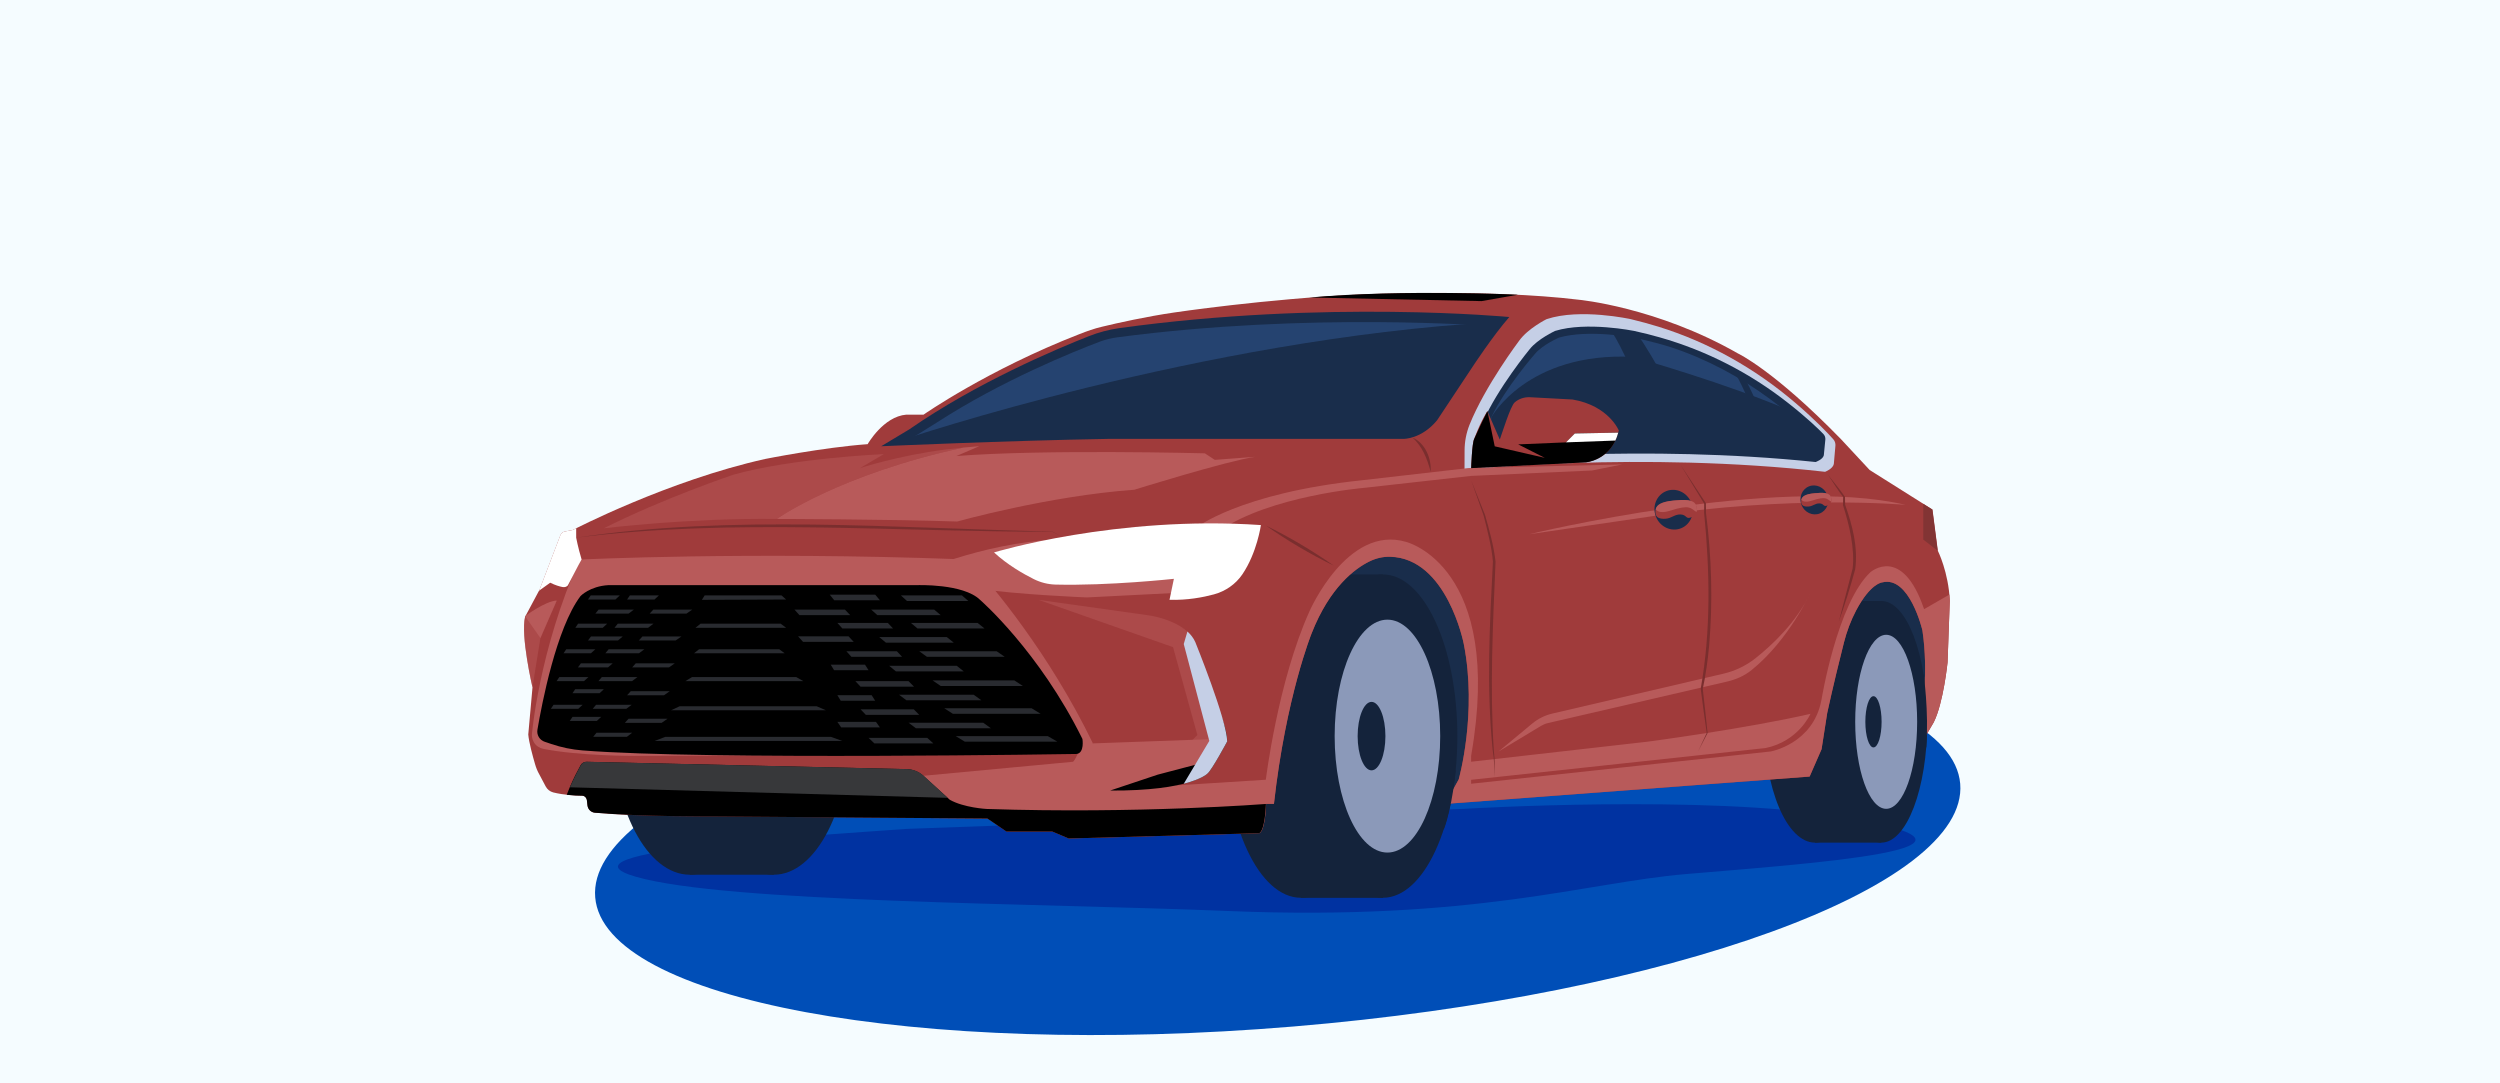 <?xml version="1.0" encoding="UTF-8"?> <svg xmlns="http://www.w3.org/2000/svg" width="360" height="156" viewBox="0 0 360 156" fill="none"><rect x="0" y="0" width="360" height="156" fill="#808080" stroke="none"/><g clip-path="url(#clip0_3_795)"><path d="M360 0H0V156H360V0Z" fill="#F5FCFF"></path><path d="M186.22 147.82C240.5 143.3 283.51 127.65 282.27 112.86C281.04 98.07 236.04 89.74 181.76 94.26C127.48 98.78 84.47 114.43 85.71 129.22C86.94 144.01 131.94 152.34 186.22 147.82Z" fill="#004EB7"></path><path d="M183.51 82.96L201.52 100.04L203.36 115.9L213.53 114.38L261.36 102.31L273.22 114.38L279.02 100.12L277.53 85.7C277.53 85.7 267.65 75.78 265.15 77.44C262.64 79.1 237.99 92.84 234.52 91.09C231.05 89.34 215.62 77.92 212.92 77.9C210.2 77.87 183.51 82.96 183.51 82.96Z" fill="#192D4B"></path><path d="M130.54 119.36C117.67 120.31 78.6 122.53 91.59 126.26C104.57 130 149.51 130.06 176.98 131.19C212.26 132.64 228.4 127.09 242.73 125.87C260.12 124.38 292.79 122.22 265.13 117.62C245.61 114.37 210.88 116.47 210.88 116.47L130.54 119.36Z" fill="#0032A1"></path><path d="M187.33 129.28C193.35 129.28 198.23 118.857 198.23 106C198.23 93.143 193.35 82.72 187.33 82.72C181.31 82.72 176.43 93.143 176.43 106C176.43 118.857 181.31 129.28 187.33 129.28Z" fill="#14233B"></path><path d="M199.14 82.72H187.33V129.29H199.14V82.72Z" fill="#14233B"></path><path d="M199.14 129.28C205.06 129.28 209.86 118.857 209.86 106C209.86 93.143 205.06 82.72 199.14 82.72C193.219 82.72 188.42 93.143 188.42 106C188.42 118.857 193.219 129.28 199.14 129.28Z" fill="#14233B"></path><path d="M199.79 122.77C203.987 122.77 207.39 115.262 207.39 106C207.39 96.738 203.987 89.23 199.79 89.23C195.593 89.23 192.19 96.738 192.19 106C192.19 115.262 195.593 122.77 199.79 122.77Z" fill="#8B99B9"></path><path d="M197.5 110.93C198.605 110.93 199.5 108.723 199.5 106C199.5 103.277 198.605 101.07 197.5 101.07C196.395 101.07 195.5 103.277 195.5 106C195.5 108.723 196.395 110.93 197.5 110.93Z" fill="#14233B"></path><path d="M261.36 121.34C265.414 121.34 268.7 113.55 268.7 103.94C268.7 94.33 265.414 86.54 261.36 86.54C257.306 86.54 254.02 94.33 254.02 103.94C254.02 113.55 257.306 121.34 261.36 121.34Z" fill="#14233B"></path><path d="M270.91 86.54H261.36V121.34H270.91V86.54Z" fill="#14233B"></path><path d="M270.91 121.34C274.566 121.34 277.53 113.55 277.53 103.94C277.53 94.33 274.566 86.54 270.91 86.54C267.254 86.54 264.29 94.33 264.29 103.94C264.29 113.55 267.254 121.34 270.91 121.34Z" fill="#14233B"></path><path d="M271.61 116.47C274.073 116.47 276.07 110.86 276.07 103.94C276.07 97.02 274.073 91.41 271.61 91.41C269.147 91.41 267.15 97.02 267.15 103.94C267.15 110.86 269.147 116.47 271.61 116.47Z" fill="#8B99B9"></path><path d="M269.78 107.63C270.426 107.63 270.95 105.978 270.95 103.94C270.95 101.902 270.426 100.25 269.78 100.25C269.134 100.25 268.61 101.902 268.61 103.94C268.61 105.978 269.134 107.63 269.78 107.63Z" fill="#14233B"></path><path d="M99.33 125.96C105.499 125.96 110.5 116.415 110.5 104.64C110.5 92.865 105.499 83.32 99.33 83.32C93.161 83.32 88.16 92.865 88.16 104.64C88.16 116.415 93.161 125.96 99.33 125.96Z" fill="#14233B"></path><path d="M111.44 83.32H99.33V125.96H111.44V83.32Z" fill="#14233B"></path><path d="M111.43 125.96C117.5 125.96 122.42 116.415 122.42 104.64C122.42 92.865 117.5 83.32 111.43 83.32C105.361 83.32 100.44 92.865 100.44 104.64C100.44 116.415 105.361 125.96 111.43 125.96Z" fill="#14233B"></path><path d="M77.04 110.01C76.71 108.88 76.16 106.87 76.07 105.77L76.68 98.98C76.68 98.98 74.94 91.51 75.62 88.8L77.7 84.91L80.7 77.07C80.8 76.8 81.04 76.6 81.33 76.54L82.5 76.31C82.5 76.31 96.16 69.21 110.19 66.09C110.19 66.09 118.56 64.42 124.94 63.96C124.94 63.96 127.2 59.98 130.5 59.71H132.99C132.99 59.71 142.22 53.26 155.42 48.12C156.63 47.65 157.47 47.34 158.73 47.04C160.99 46.49 165.11 45.58 169.08 45C169.08 45 182.08 43.05 195.93 42.39C195.93 42.39 214.34 41.58 227.33 43.16C227.33 43.16 238.55 44.2 250.27 50.9C250.27 50.9 255.43 53.3 265.11 63.25L269.23 67.68L278.28 73.38L279.05 79.31C279.05 79.31 280.59 82.39 280.77 86.5L280.45 95.37C280.45 95.37 279.86 101.21 278.46 104.01L276.42 107.49L276.78 102.33C276.78 102.33 277.73 96.95 276.83 90.79C276.83 90.79 274.98 82.87 271.04 83.87C271.04 83.87 269.37 83.96 267.27 87.92C266.5 89.38 265.93 90.93 265.52 92.53C264.95 94.78 263.94 98.87 263.11 102.69L262.3 107.89L260.58 111.83L208.1 115.77L210.05 112.24C210.05 112.24 212.76 102.69 210.77 92.7C210.77 92.7 208.36 80.38 200.18 80.18C199.14 80.15 198.11 80.4 197.18 80.86C195.11 81.88 191.49 84.54 188.87 91.2C188.87 91.2 185.16 100.34 183.44 115.77H182.31C182.31 115.77 182.22 119.48 181.36 119.98L153.91 120.74L151.55 119.74H144.95L142.21 117.87L102.69 117.56C102.69 117.56 92.12 117.62 85.68 117.03C85.11 116.98 84.67 116.53 84.61 115.97L84.54 115.32C84.49 114.85 84.19 114.58 83.83 114.58C82.94 114.57 81.24 114.5 79.67 114.11C79.2 113.99 78.81 113.68 78.58 113.25C78.31 112.75 77.94 112.05 77.67 111.53C77.39 111.04 77.19 110.54 77.04 110.01Z" fill="#A03B3B"></path><path d="M279.02 79.3L278.25 73.37L276.95 72.56V77.7L279.02 79.3Z" fill="#823434"></path><path opacity="0.49" d="M76.67 98.98C76.67 98.98 74.93 91.51 75.61 88.8C75.61 88.8 78.4 86.69 80.16 86.54L77.81 91.94L76.67 98.98Z" fill="#B85A5A"></path><path d="M75.61 88.73C75.61 88.73 78.4 86.62 80.16 86.47L77.81 91.87L75.61 88.73Z" fill="#B85A5A"></path><path d="M126.89 64.26C126.89 64.26 144.93 63.45 159.56 63.2H194.75H202.06C202.06 63.2 204.66 63.28 206.94 60.52L212.06 52.8C212.06 52.8 214.99 48.33 217.34 45.65C217.34 45.65 190.88 43.13 161.18 47.25C159.69 47.46 158.22 47.85 156.82 48.4C152.08 50.27 140.61 55.11 130.95 61.82L126.89 64.26Z" fill="#192D4B"></path><path d="M131.53 62.95C131.53 62.95 147.77 62.26 161.26 62.05H193.7H200.44C200.44 62.05 202.84 62.12 204.94 59.74L209.66 53.1C209.66 53.1 212.36 49.26 214.53 46.95C214.53 46.95 188.56 44.9 160.86 48.58C159.99 48.7 159.14 48.91 158.32 49.22C154.75 50.57 144.27 54.77 134.88 60.86L131.53 62.95Z" fill="#254370"></path><path d="M210.89 67.66C210.89 67.66 236.04 64.92 262.81 67.94C262.81 67.94 263.93 67.52 264.07 66.82L264.3 64.19C264.33 63.84 264.22 63.5 263.99 63.25C263.28 62.45 261.49 60.54 258.49 57.98C252.72 53.05 246.04 49.28 238.8 47.04C237.55 46.66 236.23 46.29 234.85 45.96C234.85 45.96 227.54 44.34 222.7 45.96C222.7 45.96 220.03 47.29 218.77 49.05C218.77 49.05 213.85 55.57 211.61 61.17C211.14 62.35 210.9 63.62 210.9 64.89L210.89 67.66Z" fill="#C5CFE6"></path><path d="M257.41 57.97C252.02 53.74 245.77 50.5 239 48.58C237.83 48.25 236.6 47.93 235.3 47.65C235.3 47.65 228.47 46.26 223.94 47.65C223.94 47.65 221.44 48.8 220.26 50.3C220.26 50.3 215.66 55.9 213.57 60.7C213.13 61.72 212.91 62.8 212.91 63.9V66.29C212.91 66.29 236.43 63.94 261.45 66.53C261.45 66.53 262.5 66.17 262.63 65.56L262.85 63.3C262.88 63 262.77 62.71 262.56 62.49C261.89 61.8 260.21 60.16 257.41 57.97Z" fill="#192D4B"></path><path d="M260.74 62.4C260.9 62.55 260.99 62.77 260.97 63L260.86 64.35C260.74 64.88 259.75 65.2 259.75 65.2C236.23 62.92 214.14 64.99 214.14 64.99V62.89C214.14 61.93 214.35 60.98 214.76 60.08C216.73 55.86 221.05 50.94 221.05 50.94C222.16 49.62 224.51 48.61 224.51 48.61C228.77 47.39 235.19 48.61 235.19 48.61C236.41 48.86 237.57 49.14 238.66 49.43C241.21 50.1 243.74 51.08 246.19 52.24C251.18 54.61 255.74 57.78 259.79 61.52L260.74 62.4Z" fill="#254370"></path><path d="M215.8 108.21L220.63 104.2C221.48 103.5 222.47 103 223.55 102.75L248.18 97.01C249.85 96.62 251.41 95.87 252.76 94.81C255.15 92.92 258.78 89.55 260.73 85.29C260.73 85.29 257.63 92.13 252.25 96.47C251.24 97.29 250.04 97.83 248.77 98.13L222.91 104.12C222.56 104.2 222.23 104.34 221.92 104.52L215.8 108.21Z" fill="#B85A5A"></path><path d="M220.2 76.93C220.2 76.93 255.8 68.32 274.41 72.7C274.41 72.7 257.86 71.2 237.14 74.45L220.2 76.93Z" fill="#B85A5A"></path><path opacity="0.49" d="M138.74 64.45C120.92 68.28 111.85 74.73 111.85 74.73C99.25 74.57 86.97 76.07 86.97 76.07C95.48 71.76 105.63 68.35 105.63 68.35C114.07 65.97 127.28 65.39 127.28 65.39L123.84 67.41C123.84 67.41 129.31 65.61 136.2 64.72L138.74 64.45Z" fill="#B85A5A"></path><path d="M138.74 64.45C120.92 68.28 111.85 74.73 111.85 74.73C111.85 74.73 128.41 74.77 137.83 75.1C137.83 75.1 151 71.41 163.35 70.52C163.35 70.52 176.58 66.39 180.77 65.78L174.93 66.22L173.5 65.28C173.5 65.28 150.35 64.67 137.72 65.67L141.02 64.25L138.74 64.45Z" fill="#B85A5A"></path><path d="M90.51 103.52H96.12L95.28 104.11H89.98L90.51 103.52Z" fill="#27FFC8"></path><path d="M132.37 117.78L133 111.71L154.57 109.69L157.37 107.05L175.4 106.4L169.36 113.1L182.28 112.28C182.28 112.28 183.99 98.2 188.55 88.06C188.55 88.06 193.99 75.52 202.47 78.03C202.47 78.03 216.63 81.49 211.84 108.85V109.69L237.27 106.8C237.27 106.8 251.43 104.93 260.71 102.79C260.71 102.79 259.01 106.74 254.23 107.72L211.84 112.29V112.86L254.99 108.21C254.99 108.21 261.08 107.12 262.28 100.84C262.28 100.84 264.56 86.85 269.35 82.39C269.35 82.39 273.91 78.4 277.07 87.72L280.71 85.62C280.74 85.9 280.76 86.19 280.77 86.49L280.45 95.36C280.45 95.36 279.86 101.2 278.46 104L276.42 107.48L276.78 102.32C276.78 102.32 277.73 96.94 276.83 90.78C276.83 90.78 274.98 82.86 271.04 83.86C271.04 83.86 269.37 83.95 267.28 87.91C266.51 89.37 265.94 90.92 265.53 92.52C264.96 94.77 263.95 98.86 263.12 102.68L262.31 107.88L260.59 111.82L208.11 115.76L210.06 112.23C210.06 112.23 212.77 102.68 210.78 92.69C210.78 92.69 208.37 80.37 200.19 80.17C199.15 80.14 198.12 80.39 197.19 80.85C195.12 81.87 191.5 84.53 188.88 91.19C188.88 91.19 185.17 100.33 183.45 115.76H182.32C182.32 115.76 182.23 119.47 181.37 119.97L153.92 120.73L151.56 119.73H144.96L142.22 117.86L132.37 117.78Z" fill="#B85A5A"></path><path d="M133.42 81.9C133.42 81.9 145.06 76.97 156.52 77.7L172.12 76.07C172.12 76.07 178.39 71 196.27 69.14L211.46 67.4L233.59 66.88L229.26 67.75C229.26 67.75 217.96 68.27 211.84 68.53L196.44 70.25C196.44 70.25 182.9 71.39 175.61 76.43L152.78 81.45L172.12 82.42L171.27 85.28L156.51 86.03C156.51 86.03 146.42 85.63 140.79 84.76L133.42 81.9Z" fill="#B85A5A"></path><path d="M143.14 79.55C143.14 79.55 160.77 74.18 181.57 75.61C181.57 75.61 181.02 79.59 178.89 82.72C177.92 84.14 176.46 85.14 174.81 85.59C173.26 86.01 170.97 86.45 168.41 86.37L169.04 83.35C169.04 83.35 159.7 84.37 152 84.18C150.91 84.15 149.84 83.88 148.86 83.39C147.36 82.64 145.06 81.33 143.14 79.55Z" fill="white"></path><path d="M81.61 114.45C82.49 114.55 83.28 114.58 83.81 114.58C84.17 114.58 84.47 114.86 84.52 115.32L84.59 115.97C84.65 116.54 85.1 116.98 85.66 117.03C92.1 117.61 102.67 117.56 102.67 117.56L142.19 117.87L144.93 119.74H151.53L153.89 120.74L181.34 119.98C182.2 119.48 182.29 115.77 182.29 115.77C182.29 115.77 163.87 117.21 142.07 116.49C142.07 116.49 138.8 116.32 136.76 115.16L132.97 111.72C132.31 111.12 131.46 110.78 130.57 110.76L84.46 109.7C84.11 109.69 83.78 109.88 83.61 110.19C83.24 110.86 82.57 112.12 82.04 113.38L81.61 114.45Z" fill="black"></path><path d="M82.3 112.86C82.78 111.78 83.32 110.76 83.64 110.18C83.81 109.87 84.14 109.68 84.49 109.69L130.6 110.75C131.49 110.77 132.34 111.11 133 111.71L136.47 114.89L82.05 113.37L82.3 112.86Z" fill="#37383A"></path><path opacity="0.49" d="M149.55 86.38L165.42 88.61C165.42 88.61 170.73 89.32 172.11 92.47C172.11 92.47 176.64 103.62 176.71 106.77C176.71 106.77 174.49 110.92 173.85 111.42C173.85 111.42 171.42 113.92 159.84 113.85L166.7 111.56L172.42 105.84L168.92 93.19L149.55 86.38Z" fill="#B85A5A"></path><path d="M171.92 95.44L174.88 106.77L173.02 109.89L166.71 111.55L159.85 113.84C171.43 113.91 173.86 111.41 173.86 111.41C174.5 110.91 176.72 106.76 176.72 106.76C176.65 103.61 173.59 98.34 173.59 98.34L171.92 95.44Z" fill="black"></path><path d="M170.99 90.94C171.46 91.37 171.86 91.87 172.12 92.46C172.12 92.46 176.65 103.61 176.72 106.76C176.72 106.76 174.5 110.91 173.86 111.41C173.86 111.41 173.11 112.18 170.46 112.86L174.14 106.69L170.46 92.74L170.99 90.94Z" fill="#C5CFE6"></path><path d="M231.97 47.56L235.78 48.13C235.78 48.13 241.61 56.13 243.31 65H238.94C238.93 65 235.69 53.22 231.97 47.56Z" fill="#192D4B"></path><path d="M249.46 53.08L250.93 53.87C250.93 53.87 254.15 59.53 255.62 65.66L254.8 65.65C254.79 65.65 251.72 56.41 249.46 53.08Z" fill="#192D4B"></path><path d="M255.94 56.99L257.18 58.03L260.7 65.99H260.03L255.94 56.99Z" fill="#192D4B"></path><path d="M82.96 77.43C105.26 74.05 129.08 76.07 151.54 76.54L152.98 77.32L151.52 76.57C129.09 76.62 105.31 74.57 82.96 77.43Z" fill="#7A2E2E"></path><path d="M182.29 75.68C185.7 77.35 188.95 79.27 192.06 81.45C188.65 79.79 185.39 77.86 182.29 75.68Z" fill="#7A2E2E"></path><path d="M203.36 62.99C205.23 63.77 206.14 66.01 206.02 67.94C205.51 66.08 204.85 64.28 203.36 62.99Z" fill="#7A2E2E"></path><path d="M211.85 69.18L213.85 74.16C214.47 76.38 215.11 78.58 215.36 80.89C214.98 89.93 214.52 99.01 215.11 108.05C215.27 109.33 215.26 110.64 215.17 111.93C215.21 110.63 215.17 109.35 214.95 108.06C214.03 99.02 214.51 89.91 214.98 80.86C214.8 78.76 214.18 76.33 213.64 74.23C213.65 74.23 211.85 69.18 211.85 69.18Z" fill="#7A2E2E"></path><path d="M241.97 66.89L245.63 72.43L245.65 72.46V72.5C245.65 72.5 245.67 73.9 245.66 73.82C246.47 80.15 246.67 86.57 246.12 92.93C245.94 94.97 245.6 97.38 245.2 99.2C245.44 101.32 245.68 103.43 245.89 105.55V105.57L245.88 105.58L244.52 108.21C244.52 108.21 245.81 105.43 245.77 105.56C245.47 103.44 245.16 101.31 244.9 99.18C246.39 90.83 246.22 82.25 245.39 73.83L245.4 72.49L245.42 72.56L241.97 66.89Z" fill="#7A2E2E"></path><path d="M263.21 68.35C264.03 69.41 264.94 70.45 265.68 71.56L265.7 72.71L265.69 72.66C266.74 75.63 267.58 78.79 267.15 81.98C266.45 84.52 265.67 87.05 264.78 89.53L266.77 81.9C266.97 80.49 266.8 78.8 266.55 77.3C266.28 75.75 265.86 74.23 265.39 72.74V72.72L265.41 71.57C264.84 70.88 263.89 69.33 263.21 68.35Z" fill="#7A2E2E"></path><path d="M76.59 105.81C76.59 105.81 77.57 93.78 83.44 80.58C83.44 80.58 107.63 79.39 138.25 80.53C139.02 80.56 139.75 80.9 140.27 81.47C142.86 84.35 151.04 93.95 157.38 107.05C157.38 107.05 155.32 112.44 152.56 113.54L137.97 114.37L152.26 112.17C152.26 112.17 155.95 109.27 155.38 106.8L143.14 108.72L91.29 108.85C91.29 108.85 83.39 108.86 78.26 107.84C77.7 107.73 77.19 107.41 76.9 106.92C76.72 106.62 76.58 106.24 76.59 105.81Z" fill="#B85A5A"></path><path d="M77.39 105.08C78.03 101.31 80.11 90.47 83.59 85.84C83.59 85.84 84.92 84.42 87.59 84.26H132.05C132.05 84.26 138.71 84.01 141.13 86.38C141.13 86.38 149.62 93.75 155.87 106.41C155.87 106.41 156.2 108.41 155.04 108.57C155.04 108.57 101.59 109.47 83.88 108.06C82.35 107.94 80.85 107.63 79.4 107.14L78.45 106.82C77.71 106.58 77.26 105.84 77.39 105.08Z" fill="black"></path><g opacity="0.21"><path d="M85.06 85.74H89.25L88.62 86.33H84.67L85.06 85.74Z" fill="#C5CFE6"></path><path d="M90.7 85.74H94.88L94.25 86.33H90.3L90.7 85.74Z" fill="#C5CFE6"></path><path d="M83.24 89.81H87.43L86.8 90.4H82.85L83.24 89.81Z" fill="#C5CFE6"></path><path d="M88.96 89.81H94.1L93.33 90.4H88.49L88.96 89.81Z" fill="#C5CFE6"></path><path d="M100.88 89.81H112.42L113.2 90.4H100.15L100.88 89.81Z" fill="#C5CFE6"></path><path d="M100.67 93.49H112.21L112.99 94.07H99.94L100.67 93.49Z" fill="#C5CFE6"></path><path d="M99.65 97.5H114.66L115.68 98.08H98.7L99.65 97.5Z" fill="#C5CFE6"></path><path d="M97.87 101.7H117.6L118.93 102.28H96.62L97.87 101.7Z" fill="#C5CFE6"></path><path d="M95.79 106.11H119.66L121.28 106.69H94.28L95.79 106.11Z" fill="#C5CFE6"></path><path d="M81.54 93.49H85.73L85.1 94.07H81.15L81.54 93.49Z" fill="#C5CFE6"></path><path d="M87.65 93.49H92.79L92.02 94.07H87.17L87.65 93.49Z" fill="#C5CFE6"></path><path d="M80.54 97.5H84.73L84.1 98.08H80.15L80.54 97.5Z" fill="#C5CFE6"></path><path d="M86.66 97.5H91.79L91.02 98.08H86.18L86.66 97.5Z" fill="#C5CFE6"></path><path d="M79.71 101.49H83.9L83.27 102.07H79.32L79.71 101.49Z" fill="#C5CFE6"></path><path d="M85.83 101.49H90.96L90.19 102.07H85.35L85.83 101.49Z" fill="#C5CFE6"></path><path d="M85.9 105.51H91.04L90.27 106.1H85.42L85.9 105.51Z" fill="#C5CFE6"></path><path d="M86.2 87.78H91.28L90.52 88.36H85.73L86.2 87.78Z" fill="#C5CFE6"></path><path d="M85.1 91.65H89.68L88.99 92.23H84.67L85.1 91.65Z" fill="#C5CFE6"></path><path d="M83.65 95.52H88.23L87.55 96.11H83.22L83.65 95.52Z" fill="#C5CFE6"></path><path d="M82.83 99.24H86.96L86.34 99.82H82.44L82.83 99.24Z" fill="#C5CFE6"></path><path d="M82.44 103.23H86.57L85.95 103.81H82.05L82.44 103.23Z" fill="#C5CFE6"></path><path d="M94.08 87.78H99.69L98.85 88.36H93.55L94.08 87.78Z" fill="#C5CFE6"></path><path d="M92.51 91.65H98.13L97.29 92.23H91.99L92.51 91.65Z" fill="#C5CFE6"></path><path d="M91.55 95.52H97.17L96.33 96.11H91.03L91.55 95.52Z" fill="#C5CFE6"></path><path d="M90.83 99.53H96.45L95.61 100.12H90.3L90.83 99.53Z" fill="#C5CFE6"></path><path d="M90.51 103.5H96.12L95.28 104.09H89.98L90.51 103.5Z" fill="#C5CFE6"></path><path d="M101.47 85.74H112.54L113.2 86.33L101.07 86.38L101.47 85.74Z" fill="#C5CFE6"></path><path d="M114.4 87.78H121.67L122.43 88.58H115.12L114.4 87.78Z" fill="#C5CFE6"></path><path d="M125.45 87.78H134.52L135.46 88.58H126.34L125.45 87.78Z" fill="#C5CFE6"></path><path d="M126.61 91.74H136.34L137.34 92.54H127.57L126.61 91.74Z" fill="#C5CFE6"></path><path d="M128.05 95.88H137.78L138.78 96.68H129.01L128.05 95.88Z" fill="#C5CFE6"></path><path d="M129.46 100.04H140.21L141.32 100.84H130.52L129.46 100.04Z" fill="#C5CFE6"></path><path d="M130.83 104.07H141.58L142.69 104.87H131.89L130.83 104.07Z" fill="#C5CFE6"></path><path d="M120.58 89.7H127.85L128.6 90.5H121.3L120.58 89.7Z" fill="#C5CFE6"></path><path d="M114.92 91.63H122.19L122.94 92.43H115.64L114.92 91.63Z" fill="#C5CFE6"></path><path d="M121.88 93.78H129.15L129.9 94.58H122.6L121.88 93.78Z" fill="#C5CFE6"></path><path d="M119.62 95.71H124.56L125.07 96.51H120.11L119.62 95.71Z" fill="#C5CFE6"></path><path d="M120.58 100.11H125.52L126.03 100.91H121.07L120.58 100.11Z" fill="#C5CFE6"></path><path d="M120.58 103.95H126.14L126.71 104.75H121.13L120.58 103.95Z" fill="#C5CFE6"></path><path d="M123.17 98.08H130.82L131.62 98.88H123.92L123.17 98.08Z" fill="#C5CFE6"></path><path d="M123.92 102.14H131.58L132.37 102.94H124.68L123.92 102.14Z" fill="#C5CFE6"></path><path d="M125.07 106.25H133.52L134.4 107.05H125.91L125.07 106.25Z" fill="#C5CFE6"></path><path d="M119.48 85.63H126.03L126.71 86.44H120.13L119.48 85.63Z" fill="#C5CFE6"></path><path d="M129.73 85.74H138.52L139.44 86.54H130.6L129.73 85.74Z" fill="#C5CFE6"></path><path d="M131.17 89.7H140.77L141.77 90.5H132.12L131.17 89.7Z" fill="#C5CFE6"></path><path d="M132.37 93.78H143.52L144.68 94.58H133.48L132.37 93.78Z" fill="#C5CFE6"></path><path d="M134.29 97.98H146.07L147.29 98.78H135.46L134.29 97.98Z" fill="#C5CFE6"></path><path d="M135.97 101.99H148.55L149.86 102.79H137.22L135.97 101.99Z" fill="#C5CFE6"></path><path d="M137.62 106H150.88L152.26 106.8H138.93L137.62 106Z" fill="#C5CFE6"></path></g><path d="M242.073 76.07C243.477 75.508 244.137 73.855 243.546 72.379C242.956 70.902 241.338 70.16 239.933 70.723C238.528 71.285 237.868 72.938 238.459 74.414C239.05 75.891 240.668 76.632 242.073 76.07Z" fill="#192D4B"></path><path d="M241.02 72.08C238.8 72.29 238.37 72.93 238.37 73.72C238.37 74.52 238.94 74.75 239.82 74.7C240.7 74.65 241.12 74.06 241.99 74.08C242.86 74.11 242.76 74.75 243.4 74.54C244.04 74.33 244.53 73.97 244.27 72.9C244.01 71.83 242.41 71.95 241.02 72.08Z" fill="#A03B3B"></path><path d="M241.02 72.08C239.17 72.25 238.57 72.73 238.42 73.34C238.69 73.71 239.29 73.93 240.56 73.52C243.33 72.62 243.44 73.19 244.16 73.64C244.22 73.68 244.27 73.69 244.33 73.7C244.37 73.49 244.37 73.23 244.29 72.9C244.03 71.82 242.41 71.95 241.02 72.08Z" fill="#B85A5A"></path><path d="M262.05 73.937C263.07 73.528 263.548 72.324 263.117 71.248C262.687 70.171 261.51 69.629 260.49 70.037C259.469 70.446 258.992 71.65 259.422 72.726C259.853 73.803 261.03 74.345 262.05 73.937Z" fill="#192D4B"></path><path d="M261.29 71.03C259.67 71.18 259.36 71.65 259.36 72.23C259.36 72.81 259.77 72.98 260.42 72.94C261.07 72.9 261.37 72.47 262 72.49C262.64 72.51 262.56 72.98 263.03 72.83C263.5 72.68 263.85 72.42 263.67 71.63C263.48 70.84 262.3 70.94 261.29 71.03Z" fill="#A03B3B"></path><path d="M261.29 71.03C259.94 71.15 259.5 71.5 259.39 71.95C259.59 72.22 260.02 72.38 260.95 72.08C262.97 71.42 263.05 71.84 263.57 72.16C263.61 72.19 263.65 72.2 263.69 72.21C263.72 72.06 263.72 71.87 263.66 71.63C263.48 70.84 262.3 70.94 261.29 71.03Z" fill="#B85A5A"></path><path d="M207.4 111.27L209.63 110.94C209.63 110.94 209.11 116.35 207.91 119.44L206.03 118.91L207.02 113.85L207.4 111.27Z" fill="#14233B"></path><path d="M275.84 98.15L277 97.11C277 97.11 277.78 102.39 277.38 107.63L276.08 108.69V106.48L276.37 101.91L275.84 98.15Z" fill="#14233B"></path><path d="M130.07 63.3C130.07 63.3 173.05 48.79 215.21 46.39L214.14 48.34L206.58 59.37L203.37 62.29L198 62.3L146.31 63.3H130.07Z" fill="#192D4B"></path><path d="M214.76 60.08C214.76 60.08 219.93 50.65 235.14 51.39C235.14 51.39 248.71 55.19 258.32 59.37L261.56 62.3L262.01 64.6L260.71 65.98L256.83 65.66L241.01 65H234.91L214.13 65.67L214.76 60.08Z" fill="#192D4B"></path><path d="M215.97 63.3L214.18 59.19C213.01 61.08 212.29 63.19 212.29 63.19C211.96 63.8 211.85 67.41 211.85 67.41L228.34 66.58C228.34 66.58 232.11 66.3 233.11 62C233.11 62 231.67 58.42 226.45 57.53L220.33 57.2C219.53 57.16 218.74 57.41 218.13 57.93C217.51 58.45 216.31 62.37 215.97 63.3Z" fill="#A03B3B"></path><path d="M213.44 60.71C212.79 62.08 212.29 63.19 212.29 63.19C211.96 63.8 211.85 67.41 211.85 67.41L228.34 66.58C228.34 66.58 231.51 66.35 232.81 63L233.04 62.3L226.79 62.42L225.51 63.7L218.62 63.99L222.45 65.93L215.24 64.27L214.19 59.2L213.44 60.71Z" fill="black"></path><path d="M232.61 63.44C232.68 63.3 232.74 63.15 232.8 63L233.03 62.3L226.78 62.42L225.5 63.7L232.61 63.44Z" fill="white"></path><path d="M77.6 85.08L77.69 84.91L80.69 77.07C80.79 76.8 81.03 76.6 81.32 76.54L82.49 76.31C82.49 76.31 82.66 76.22 82.97 76.07V77.43C82.97 77.43 83.23 78.82 83.75 80.56C83.75 80.56 83.23 81.45 81.8 84.24C81.66 84.51 81.29 84.59 80.99 84.53C80.58 84.45 79.97 84.28 79.23 83.91L77.6 85.08Z" fill="white"></path><path d="M188.56 42.84L213.34 43.36L218.59 42.44C218.6 42.44 202.37 41.64 188.56 42.84Z" fill="black"></path></g><defs><clipPath id="clip0_3_795"><rect width="360" height="156" fill="white"></rect></clipPath></defs></svg> 